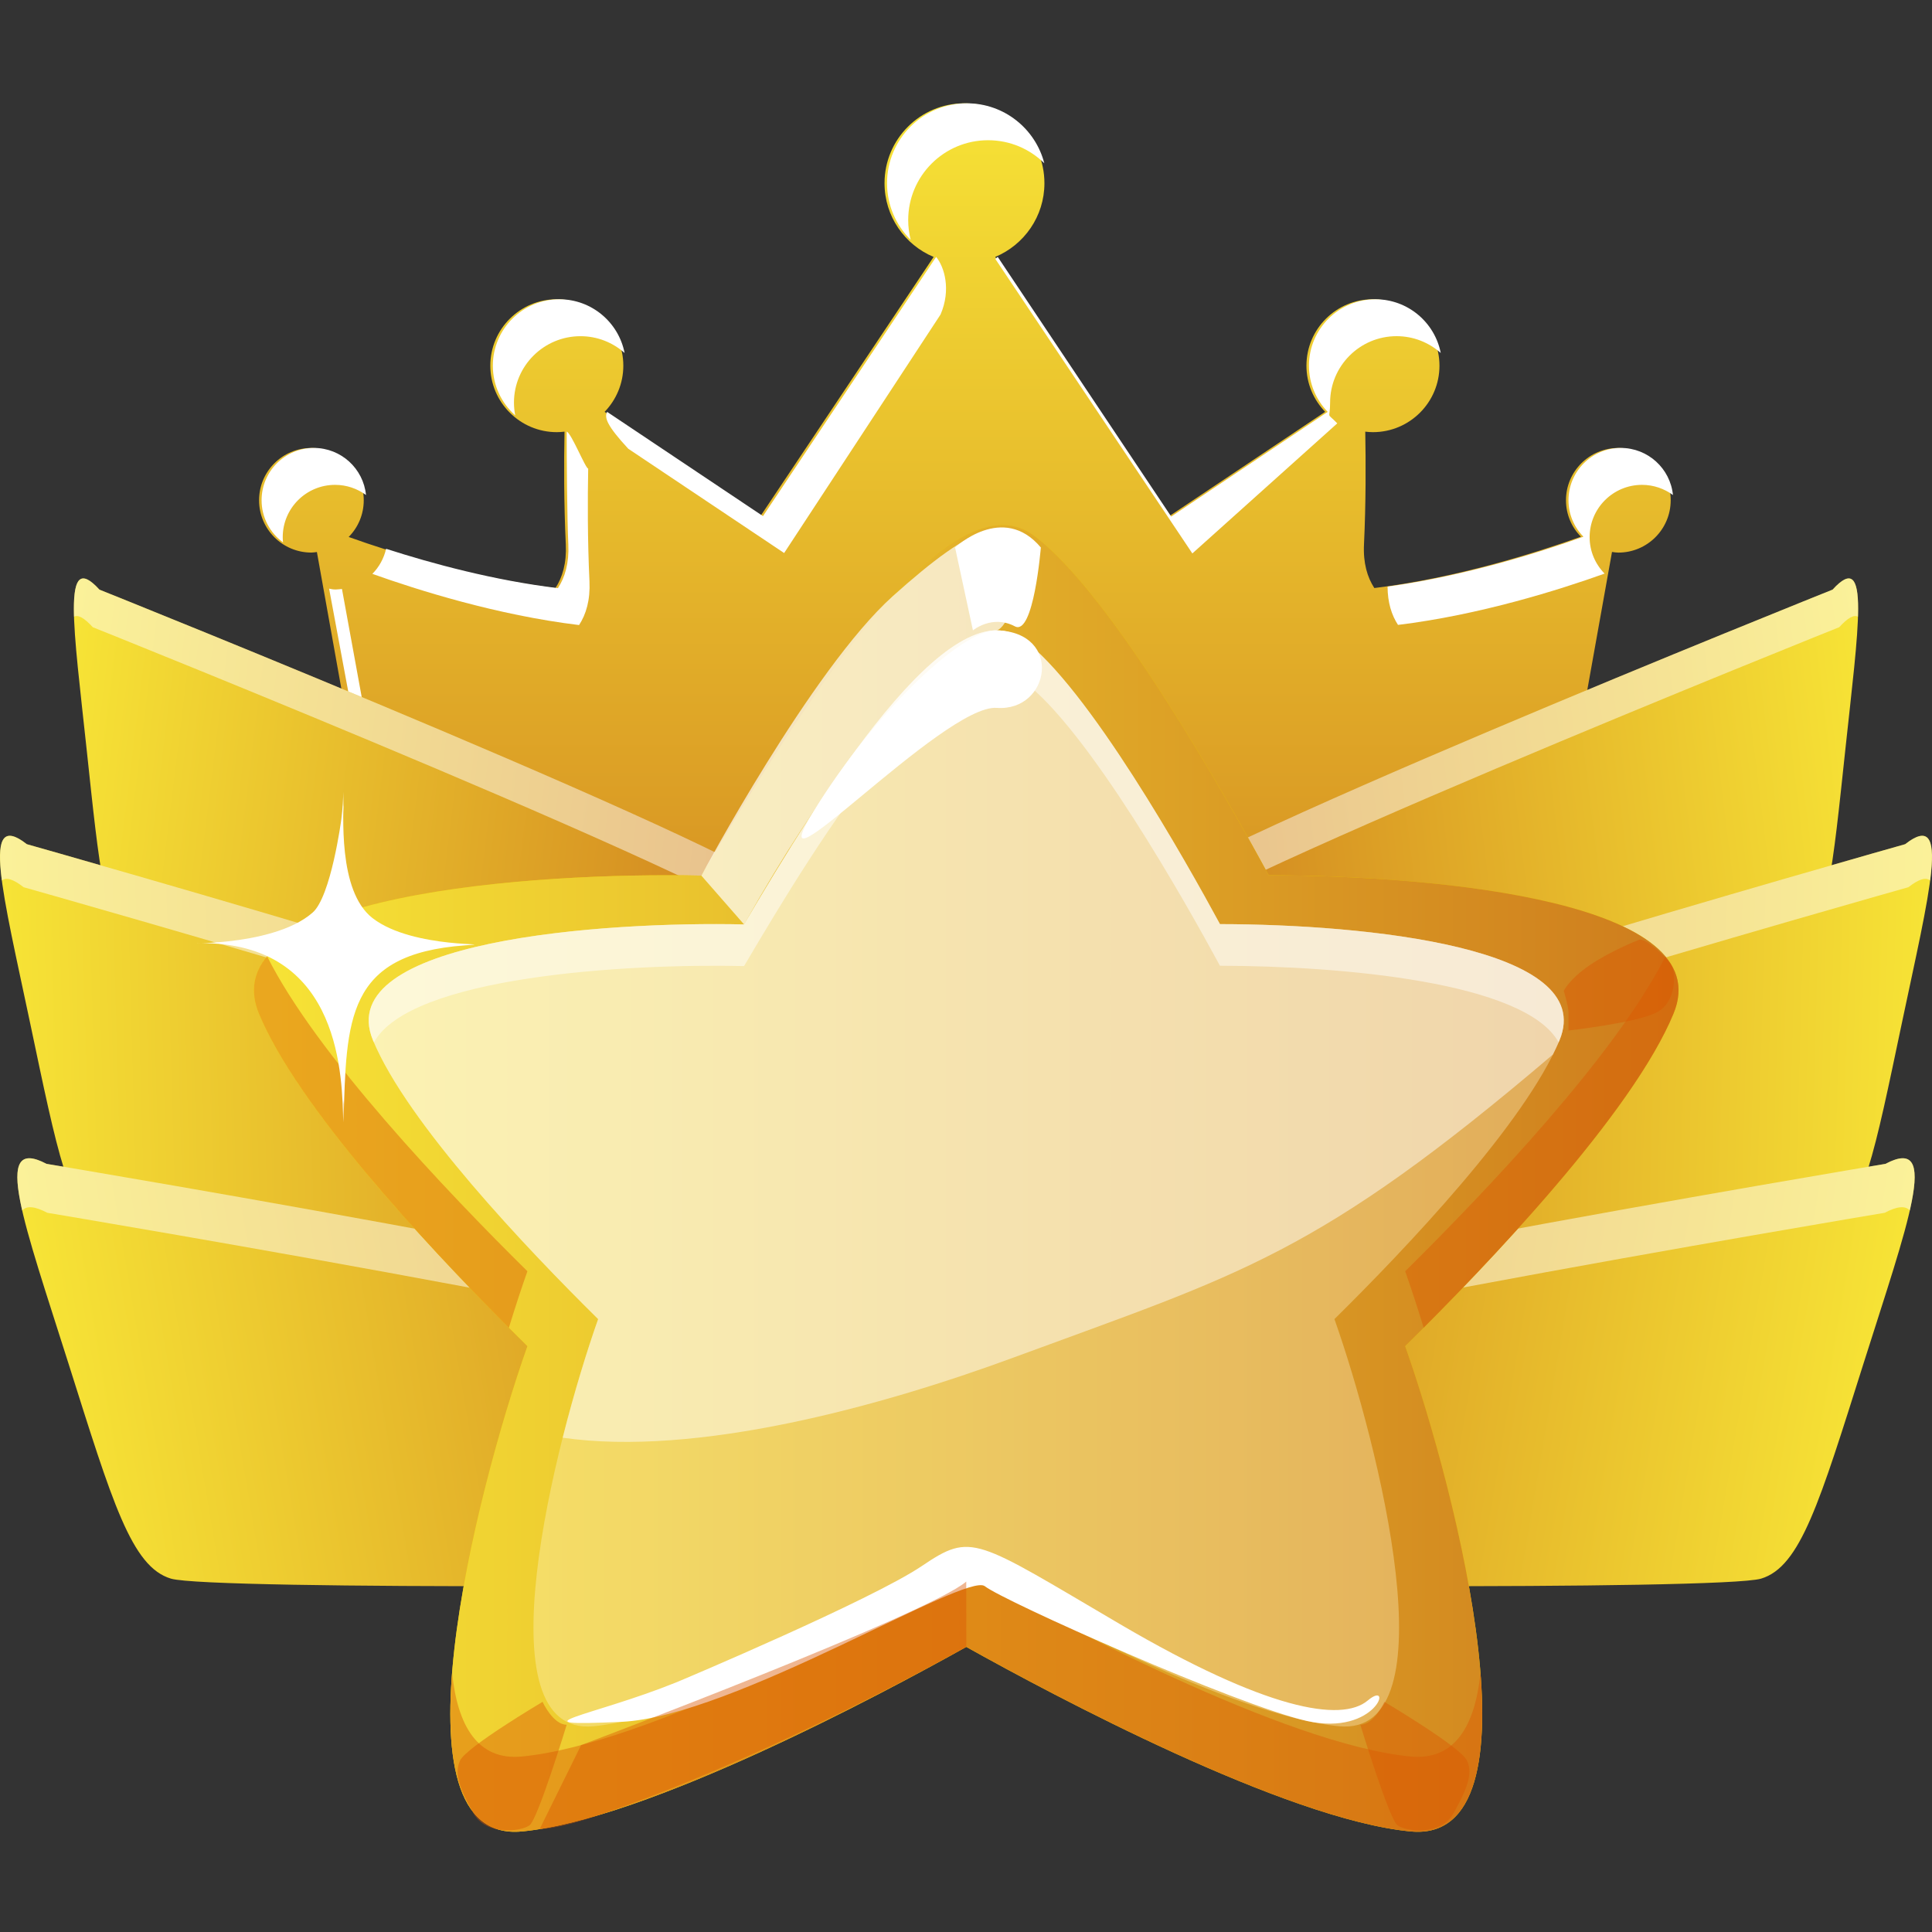<svg width="76" height="76" viewBox="0 0 76 76" fill="none" xmlns="http://www.w3.org/2000/svg">
<rect x="0" y="0" width="76" height="76" fill="#333333" stroke="none"/>
<path d="M63.661 17.622C62.524 17.622 61.602 18.543 61.602 19.679C61.602 20.239 61.826 20.744 62.19 21.113C60.419 21.748 57.285 22.739 54.063 23.132C53.787 22.709 53.62 22.151 53.656 21.413C53.733 19.787 53.728 18.163 53.706 16.98C53.806 16.992 53.906 17 54.008 17C55.453 17 56.625 15.829 56.625 14.386C56.625 12.942 55.453 11.772 54.008 11.772C52.563 11.772 51.392 12.942 51.392 14.386C51.392 15.091 51.674 15.731 52.129 16.201L45.974 20.319L39.15 10.107C40.286 9.632 41.085 8.513 41.085 7.207C41.085 5.47 39.676 4.064 37.939 4.064C36.201 4.064 34.795 5.47 34.795 7.207C34.795 8.513 35.591 9.632 36.726 10.107L29.915 20.302L23.784 16.201C24.238 15.731 24.52 15.091 24.52 14.386C24.52 12.942 23.349 11.772 21.904 11.772C20.46 11.772 19.288 12.942 19.288 14.386C19.288 15.829 20.46 17 21.904 17C22.006 17 22.107 16.992 22.207 16.98C22.184 18.163 22.18 19.787 22.257 21.413C22.292 22.154 22.125 22.713 21.848 23.136C18.629 22.748 15.495 21.759 13.716 21.123C14.083 20.752 14.309 20.243 14.309 19.679C14.309 18.543 13.388 17.622 12.25 17.622C11.112 17.622 10.191 18.543 10.191 19.679C10.191 20.816 11.112 21.737 12.25 21.737C12.324 21.737 12.395 21.723 12.466 21.715L15.141 36.662V37.93C15.141 37.93 17.427 37.784 37.16 37.784C37.427 37.784 38.452 37.784 38.718 37.784C58.45 37.784 60.736 37.93 60.736 37.93V36.663L63.412 21.712C63.495 21.723 63.576 21.738 63.661 21.738C64.799 21.738 65.721 20.816 65.721 19.679C65.721 18.543 64.799 17.622 63.661 17.622Z" fill="url(#paint0_linear_634_2750)"/>
<path d="M39.249 10.107C39.214 10.123 39.188 10.168 39.152 10.183L46.904 21.771L52.605 16.654C52.149 16.184 52.323 16.543 52.323 15.838C52.323 14.394 53.494 13.224 54.939 13.224C55.605 13.224 56.212 13.475 56.675 13.885C56.44 12.681 55.38 11.773 54.107 11.773C52.662 11.773 51.491 12.943 51.491 14.386C51.491 15.092 51.773 15.731 52.229 16.202L46.072 20.32L39.249 10.107Z" fill="white"/>
<path d="M35.726 8.659C35.726 6.922 37.132 5.516 38.869 5.516C39.732 5.516 40.513 5.862 41.081 6.424C40.732 5.068 39.503 4.064 38.037 4.064C36.3 4.064 34.894 5.47 34.894 7.207C34.894 8.079 35.25 8.868 35.825 9.436C35.761 9.188 35.726 8.928 35.726 8.659Z" fill="white"/>
<path d="M54.583 23.075C54.586 23.709 54.745 24.201 54.994 24.582C58.215 24.19 61.349 23.199 63.121 22.564C62.757 22.194 62.532 21.689 62.532 21.13C62.532 19.994 63.455 19.073 64.592 19.073C65.048 19.073 65.468 19.223 65.81 19.473C65.706 18.433 64.828 17.621 63.76 17.621C62.623 17.621 61.7 18.542 61.7 19.678C61.7 20.238 61.925 20.743 62.288 21.112C60.595 21.72 57.654 22.651 54.583 23.075Z" fill="white"/>
<path d="M23.188 22.865C23.111 21.239 23.115 19.614 23.138 18.432C23.038 18.443 22.467 17.018 22.292 16.98C22.291 17.909 22.307 20.367 22.356 21.414C22.391 22.154 22.224 22.713 21.947 23.136C19.441 22.834 16.991 22.168 15.188 21.588C15.101 21.967 14.912 22.308 14.648 22.574C16.426 23.21 19.56 24.199 22.779 24.588C23.056 24.164 23.223 23.605 23.188 22.865Z" fill="white"/>
<path d="M24.715 17.653L30.846 21.755L36.998 12.373C37.422 11.393 37.147 10.494 36.825 10.107L30.014 20.303L23.883 16.202C23.766 16.423 23.874 16.745 24.715 17.653Z" fill="white"/>
<path d="M16.144 37.904L13.452 23.168C13.38 23.175 13.282 23.189 13.208 23.189C13.086 23.189 13.062 23.177 12.946 23.156L15.46 36.663V37.93C15.46 37.93 15.516 37.92 16.144 37.904Z" fill="white"/>
<path d="M11.122 21.13C11.122 19.994 12.043 19.073 13.181 19.073C13.637 19.073 14.057 19.222 14.398 19.473C14.294 18.433 13.417 17.621 12.349 17.621C11.211 17.621 10.29 18.542 10.29 19.678C10.29 20.36 10.623 20.962 11.133 21.337C11.126 21.269 11.122 21.2 11.122 21.13Z" fill="white"/>
<path d="M20.268 16.339C20.236 16.177 20.218 16.009 20.218 15.838C20.218 14.395 21.391 13.225 22.835 13.225C23.501 13.225 24.108 13.475 24.57 13.885C24.335 12.682 23.276 11.773 22.003 11.773C20.559 11.773 19.387 12.943 19.387 14.387C19.387 15.164 19.728 15.86 20.268 16.339Z" fill="white"/>
<path d="M31.279 35.415C30.802 33.959 3.912 23.195 3.912 23.195C2.411 21.546 2.899 24.712 3.408 29.477C3.918 34.241 4.113 36.441 5.229 37.334C6.345 38.228 28.079 41.985 29.671 42.512C31.262 43.04 31.756 36.871 31.279 35.415Z" fill="url(#paint1_linear_634_2750)"/>
<path opacity="0.49" d="M31.017 36.892C30.54 35.436 3.65 24.673 3.65 24.673C3.308 24.297 3.07 24.174 2.911 24.26C2.867 22.827 3.095 22.298 3.911 23.195C3.911 23.195 30.801 33.958 31.278 35.414C31.564 36.286 31.501 38.845 31.064 40.646C31.249 39.132 31.23 37.543 31.017 36.892Z" fill="white"/>
<path d="M31.342 43.037C30.66 41.558 1.056 33.208 1.056 33.208C-0.772 31.779 0.108 35.133 1.184 40.239C2.26 45.343 2.712 47.711 4.036 48.409C5.359 49.106 28.539 51.071 30.344 51.245C32.15 51.42 32.025 44.515 31.342 43.037Z" fill="url(#paint2_linear_634_2750)"/>
<path opacity="0.49" d="M31.216 44.729C30.534 43.25 0.93 34.901 0.93 34.901C0.513 34.575 0.238 34.5 0.074 34.636C-0.13 33.072 0.063 32.432 1.057 33.21C1.057 33.21 30.66 41.56 31.343 43.038C31.751 43.923 31.959 46.751 31.674 48.842C31.714 47.131 31.521 45.389 31.216 44.729Z" fill="white"/>
<path d="M35.382 52.727C34.466 51.234 1.829 45.783 1.829 45.783C-0.366 44.621 0.964 48.169 2.692 53.631C4.421 59.093 5.171 61.637 6.726 62.1C8.28 62.563 33.063 62.406 35.105 62.167C37.146 61.927 36.298 54.22 35.382 52.727Z" fill="url(#paint3_linear_634_2750)"/>
<path opacity="0.49" d="M35.414 54.652C34.498 53.159 1.861 47.708 1.861 47.708C1.36 47.443 1.044 47.426 0.873 47.617C0.485 45.914 0.636 45.151 1.829 45.783C1.829 45.783 34.466 51.234 35.382 52.727C35.93 53.62 36.453 56.739 36.348 59.151C36.217 57.224 35.822 55.319 35.414 54.652Z" fill="white"/>
<path d="M44.722 35.415C45.199 33.959 72.089 23.195 72.089 23.195C73.59 21.546 73.101 24.712 72.592 29.477C72.083 34.241 71.888 36.441 70.772 37.334C69.655 38.228 47.921 41.985 46.33 42.512C44.739 43.04 44.245 36.871 44.722 35.415Z" fill="url(#paint4_linear_634_2750)"/>
<path opacity="0.49" d="M44.983 36.892C45.46 35.436 72.35 24.673 72.35 24.673C72.692 24.297 72.93 24.174 73.089 24.26C73.133 22.827 72.905 22.298 72.089 23.195C72.089 23.195 45.199 33.958 44.722 35.414C44.436 36.286 44.499 38.845 44.936 40.646C44.751 39.132 44.77 37.543 44.983 36.892Z" fill="white"/>
<path d="M44.658 43.037C45.34 41.558 74.944 33.208 74.944 33.208C76.772 31.779 75.892 35.133 74.816 40.239C73.741 45.343 73.288 47.711 71.965 48.409C70.641 49.106 47.462 51.071 45.656 51.245C43.85 51.42 43.976 44.515 44.658 43.037Z" fill="url(#paint5_linear_634_2750)"/>
<path opacity="0.49" d="M44.784 44.729C45.466 43.25 75.07 34.901 75.07 34.901C75.487 34.575 75.762 34.5 75.926 34.636C76.13 33.072 75.937 32.432 74.943 33.21C74.943 33.21 45.34 41.56 44.658 43.038C44.249 43.923 44.041 46.751 44.326 48.842C44.286 47.131 44.479 45.389 44.784 44.729Z" fill="white"/>
<path d="M40.618 52.727C41.534 51.234 74.171 45.783 74.171 45.783C76.366 44.621 75.036 48.169 73.308 53.631C71.579 59.093 70.829 61.637 69.275 62.1C67.72 62.563 42.937 62.406 40.895 62.167C38.854 61.927 39.702 54.22 40.618 52.727Z" fill="url(#paint6_linear_634_2750)"/>
<path opacity="0.49" d="M40.587 54.652C41.502 53.159 74.139 47.708 74.139 47.708C74.64 47.443 74.956 47.426 75.127 47.617C75.515 45.914 75.365 45.151 74.171 45.783C74.171 45.783 41.534 51.234 40.618 52.727C40.07 53.62 39.547 56.739 39.652 59.151C39.783 57.224 40.178 55.319 40.587 54.652Z" fill="white"/>
<path d="M65.829 39.878C67.644 35.513 56.723 34.443 49.908 34.43C48.324 31.505 43.724 23.319 40.651 21.059C37.232 18.544 31.15 28.391 27.59 34.445C21.032 34.299 8.24 35.182 10.192 39.878C11.805 43.762 17.38 49.63 20.748 52.954C18.688 58.784 15.214 72.55 20.529 72.044C25.453 71.576 34.608 66.686 38.011 64.784C41.416 66.686 50.571 71.576 55.492 72.044C60.808 72.55 57.334 58.784 55.276 52.954C58.642 49.63 64.22 43.762 65.829 39.878Z" fill="#EEC700"/>
<path d="M65.829 39.878C67.644 35.513 56.723 34.443 49.908 34.43C48.324 31.505 43.724 23.319 40.651 21.059C37.232 18.544 31.15 28.391 27.59 34.445C21.032 34.299 8.24 35.182 10.192 39.878C11.805 43.762 17.38 49.63 20.748 52.954C18.688 58.784 15.214 72.55 20.529 72.044C25.453 71.576 34.608 66.686 38.011 64.784C41.416 66.686 50.571 71.576 55.492 72.044C60.808 72.55 57.334 58.784 55.276 52.954C58.642 49.63 64.22 43.762 65.829 39.878Z" fill="url(#paint7_linear_634_2750)"/>
<path opacity="0.35" d="M61.347 40.921C62.867 37.261 53.706 36.362 47.99 36.352C46.661 33.898 42.804 27.029 40.224 25.134C37.358 23.026 32.256 31.287 29.27 36.364C23.768 36.24 13.035 36.983 14.672 40.921C16.025 44.181 20.706 49.102 23.529 51.89C21.801 56.782 18.887 68.329 23.345 67.906C27.476 67.511 35.155 63.41 38.011 61.815C40.868 63.41 48.547 67.511 52.676 67.906C57.134 68.329 54.219 56.782 52.494 51.89C55.317 49.103 59.995 44.181 61.347 40.921Z" fill="#FFF6CC"/>
<g opacity="0.43">
<path d="M55.276 50.008C55.505 50.658 55.753 51.412 56.004 52.23C59.394 48.829 64.33 43.495 65.83 39.879C66.196 39 66.038 38.257 65.509 37.627C63.576 41.489 58.446 46.877 55.276 50.008Z" fill="#DB5800"/>
<path d="M20.747 50.008C17.575 46.876 12.44 41.482 10.509 37.621C9.978 38.251 9.826 38.999 10.191 39.879C11.694 43.495 16.629 48.829 20.018 52.23C20.269 51.412 20.517 50.658 20.747 50.008Z" fill="#DB5800"/>
<path d="M55.492 69.097C50.571 68.628 41.416 63.739 38.011 61.836C34.608 63.739 25.453 68.628 20.529 69.097C18.8 69.261 18.005 67.909 17.785 65.817C17.498 69.474 18.078 72.277 20.529 72.043C25.453 71.576 34.608 66.685 38.011 64.784C41.416 66.685 50.571 71.576 55.492 72.043C57.944 72.277 58.522 69.474 58.238 65.817C58.018 67.909 57.223 69.261 55.492 69.097Z" fill="#DB5800"/>
</g>
<path d="M26.595 66.183C26.879 66.069 34.273 62.943 36.26 61.605C38.245 60.267 38.326 60.525 44.07 63.897C49.818 67.266 52.766 67.763 53.803 66.894C54.837 66.027 54.149 68.312 51.408 67.698C48.667 67.083 39.474 62.979 38.742 62.398C38.012 61.816 28.857 67.528 24.456 67.732C20.056 67.935 23.302 67.512 26.595 66.183Z" fill="white"/>
<path opacity="0.49" d="M47.99 36.352C46.661 33.898 42.804 27.029 40.224 25.134C37.358 23.026 32.256 31.287 29.27 36.364C23.768 36.24 13.035 36.983 14.672 40.921C16.025 44.181 20.706 49.102 23.529 51.89C23.094 53.123 22.583 54.777 22.134 56.556C27.394 57.312 34.632 55.335 39.907 53.389C48.811 50.104 51.787 49.404 61.089 41.48C61.183 41.289 61.274 41.102 61.347 40.921C62.867 37.261 53.706 36.362 47.99 36.352Z" fill="white"/>
<path opacity="0.49" d="M47.99 36.352C46.661 33.898 42.804 27.029 40.224 25.134C37.358 23.026 32.256 31.287 29.27 36.364C23.768 36.24 13.035 36.983 14.672 40.921C14.685 40.948 14.697 40.975 14.71 41.004C16.122 38.419 24.589 37.898 29.27 38.003C32.256 32.925 37.358 24.664 40.224 26.772C42.804 28.668 46.661 35.535 47.99 37.99C52.79 37.999 60.014 38.633 61.311 41.002C61.324 40.975 61.337 40.947 61.347 40.921C62.867 37.261 53.706 36.362 47.99 36.352Z" fill="white"/>
<path d="M39.211 24.797C37.853 24.759 34.457 27.948 32.013 31.901C29.57 35.855 37.109 27.693 39.211 27.846C41.31 27.997 41.835 24.87 39.211 24.797Z" fill="white"/>
<path d="M40.944 21.537C40.944 21.537 40.662 25.031 39.923 24.639C39.026 24.165 38.273 24.798 38.273 24.798L37.57 21.537C37.57 21.537 39.454 19.762 40.944 21.537Z" fill="white"/>
<path opacity="0.43" d="M64.472 36.97C64.472 36.97 63.377 37.397 62.553 37.956C61.729 38.514 61.516 38.976 61.516 38.976C61.516 38.976 61.701 39.596 61.701 39.827C61.701 40.059 61.701 40.538 61.701 40.538C61.701 40.538 64.352 40.242 65.165 39.827C65.978 39.414 65.934 38.212 65.719 37.918C65.509 37.627 64.716 36.869 64.472 36.97Z" fill="#DB5800"/>
<path opacity="0.43" d="M22.292 67.847C22.292 67.847 21.159 71.566 20.829 71.804C20.502 72.044 19.127 72.234 18.619 71.323C18.112 70.412 17.849 69.786 18.098 69.254C18.346 68.722 21.343 66.947 21.343 66.947C21.343 66.947 21.754 67.847 22.292 67.847Z" fill="#DB5800"/>
<path opacity="0.43" d="M53.513 67.847C53.513 67.847 54.645 71.566 54.975 71.804C55.3 72.044 56.677 72.234 57.182 71.323C57.691 70.412 57.956 69.786 57.706 69.254C57.458 68.722 54.46 66.947 54.46 66.947C54.46 66.947 54.05 67.847 53.513 67.847Z" fill="#DB5800"/>
<path opacity="0.43" d="M38.01 62.215L38.012 64.783C38.012 64.783 30.347 69.126 23.415 71.451C21.874 71.968 21.23 71.951 21.23 71.951L22.859 68.648C22.859 68.648 36.478 63.519 38.01 62.215Z" fill="#DB5800"/>
<path opacity="0.7" d="M29.27 36.365L27.59 34.445C27.59 34.445 31.921 26.324 35.12 23.451C38.316 20.579 39.976 19.927 39.95 22.282C39.923 24.639 39.211 24.799 39.211 24.799C39.211 24.799 35.641 25.099 29.27 36.365Z" fill="white"/>
<path d="M14.652 36.114C13.274 35.036 13.524 32.008 13.513 31.15C13.513 31.396 13.513 31.674 13.513 31.972C13.513 31.841 13.503 31.699 13.503 31.668C13.503 31.487 13.503 31.313 13.503 31.15C13.501 31.396 13.484 31.785 13.426 32.235C13.426 32.235 13.022 35.275 12.293 35.903C10.651 37.342 6.518 37.065 8.104 37.102C13.455 37.217 13.455 42.437 13.503 44.15C13.503 43.922 13.503 43.627 13.503 43.288C13.507 43.349 13.513 43.401 13.513 43.432C13.513 43.711 13.513 43.956 13.513 44.15C13.627 40.096 13.613 37.532 18.282 37.189C19.829 37.07 16.265 37.368 14.652 36.114Z" fill="white"/>
<defs>
<linearGradient id="paint0_linear_634_2750" x1="37.956" y1="3.509" x2="37.956" y2="45.106" gradientUnits="userSpaceOnUse">
<stop stop-color="#F7E436"/>
<stop offset="1" stop-color="#CE7C1D"/>
</linearGradient>
<linearGradient id="paint1_linear_634_2750" x1="2.012" y1="30.864" x2="31.895" y2="34.536" gradientUnits="userSpaceOnUse">
<stop stop-color="#F7E436"/>
<stop offset="1" stop-color="#CE7C1D"/>
</linearGradient>
<linearGradient id="paint2_linear_634_2750" x1="0.243" y1="42.484" x2="31.672" y2="41.609" gradientUnits="userSpaceOnUse">
<stop stop-color="#F7E436"/>
<stop offset="1" stop-color="#CE7C1D"/>
</linearGradient>
<linearGradient id="paint3_linear_634_2750" x1="2.356" y1="56.519" x2="35.366" y2="50.948" gradientUnits="userSpaceOnUse">
<stop stop-color="#F7E436"/>
<stop offset="1" stop-color="#CE7C1D"/>
</linearGradient>
<linearGradient id="paint4_linear_634_2750" x1="73.988" y1="30.864" x2="44.105" y2="34.536" gradientUnits="userSpaceOnUse">
<stop stop-color="#F7E436"/>
<stop offset="1" stop-color="#CE7C1D"/>
</linearGradient>
<linearGradient id="paint5_linear_634_2750" x1="75.758" y1="42.484" x2="44.328" y2="41.609" gradientUnits="userSpaceOnUse">
<stop stop-color="#F7E436"/>
<stop offset="1" stop-color="#CE7C1D"/>
</linearGradient>
<linearGradient id="paint6_linear_634_2750" x1="73.644" y1="56.519" x2="40.634" y2="50.948" gradientUnits="userSpaceOnUse">
<stop stop-color="#F7E436"/>
<stop offset="1" stop-color="#CE7C1D"/>
</linearGradient>
<linearGradient id="paint7_linear_634_2750" x1="9.991" y1="46.357" x2="66.03" y2="46.357" gradientUnits="userSpaceOnUse">
<stop stop-color="#F7E436"/>
<stop offset="1" stop-color="#CE7C1D"/>
</linearGradient>
</defs>
</svg>
